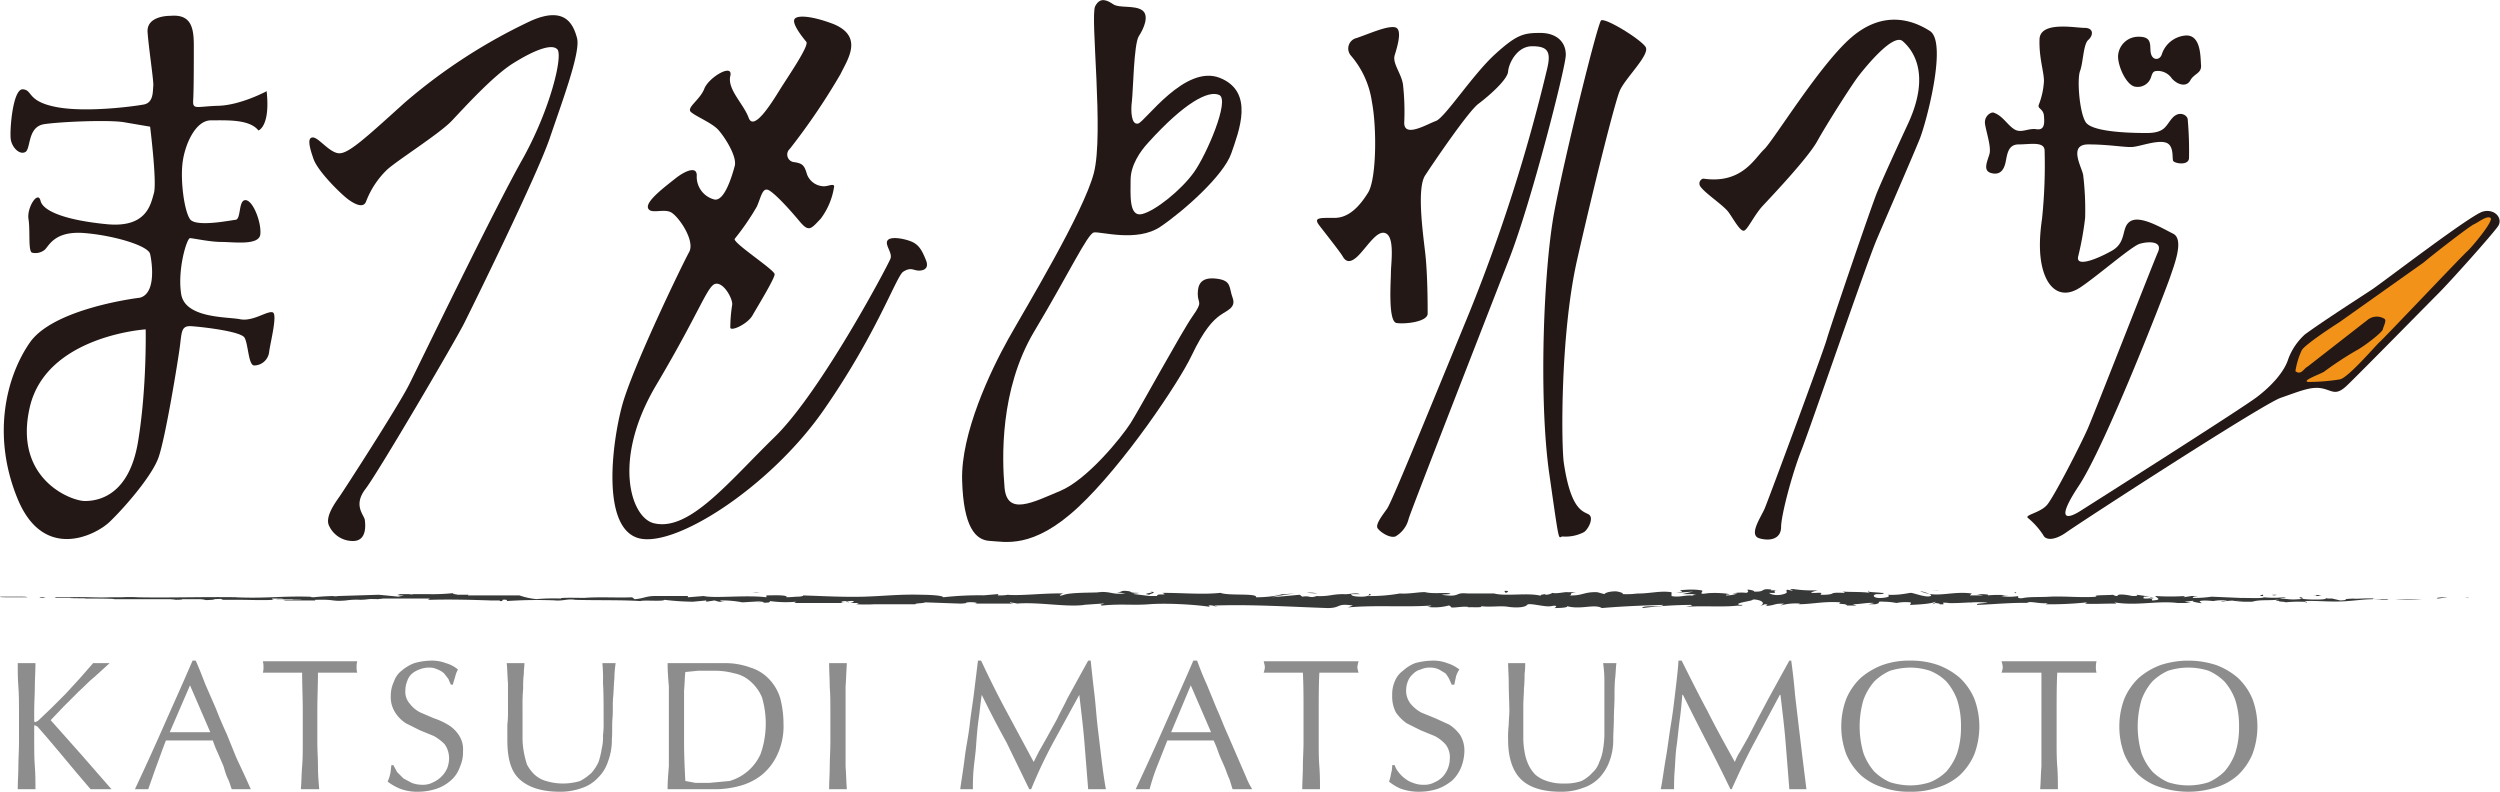 <?xml version="1.0" encoding="UTF-8"?> <svg xmlns="http://www.w3.org/2000/svg" width="394.7" height="125" viewBox="0 0 394.7 125"><defs><style>.cls-1{fill:#373838;}.cls-2{fill:#8e8d8d;}.cls-3{fill:#231815;}.cls-4{fill:#f29219;}</style></defs><title>katsuji_matsumoto_logo-hp</title><g id="Layer_3" data-name="Layer 3"><path class="cls-1" d="M389.7,94.4c.2,0,0-.1-.5,0h.5Z"></path><path class="cls-1" d="M385.9,94.3c-.7,0-1.5.1-1,.2l1.5-.2h-.6C385.6,94.3,385.8,94.3,385.9,94.3Z"></path><path class="cls-1" d="M330.6,93.9h0Z"></path><path class="cls-1" d="M296.4,93.7h.4C296.5,93.6,296.3,93.6,296.4,93.7Z"></path><path class="cls-1" d="M290.5,93.3h0Z"></path><path class="cls-1" d="M330.6,93.9h0Z"></path><path class="cls-1" d="M378.2,94.6h0Z"></path><path class="cls-1" d="M345.7,93.8h0Z"></path><path class="cls-1" d="M357.3,93.9a.6.6,0,0,0-.5.2h.5Z"></path><path class="cls-1" d="M375.6,94.2h0Z"></path><path class="cls-1" d="M337.4,93.7a.1.1,0,0,1-.1-.1C337.3,93.7,337.3,93.7,337.4,93.7Z"></path><path class="cls-1" d="M13.5,94.5Z"></path><path class="cls-1" d="M.1,94.3h0Z"></path><path class="cls-1" d="M279.8,92.9h0Z"></path><path class="cls-1" d="M181.6,93.4c1.1.2-1.8.3-.1.5C181.3,93.8,183,93.5,181.6,93.4Z"></path><path class="cls-1" d="M377.9,94.5h0Z"></path><path class="cls-1" d="M181.5,93.9Z"></path><path class="cls-1" d="M255.2,93.1h.2S255.4,93.1,255.2,93.1Z"></path><path class="cls-1" d="M273.5,93.5h0Z"></path><path class="cls-1" d="M245.7,93.5h0Z"></path><path class="cls-1" d="M235.7,93.5h0Z"></path><path class="cls-1" d="M43.6,94.7h-.4C43.3,94.6,41.9,94.7,43.6,94.7Z"></path><path class="cls-1" d="M378.2,94.5h0Z"></path><path class="cls-1" d="M245.2,95.7h0Z"></path><path class="cls-1" d="M114.8,94.9h0Z"></path><path class="cls-1" d="M239,95.7l-.9-.2h.9Z"></path><path class="cls-1" d="M43.2,94.6Z"></path><path class="cls-1" d="M32.8,94.7c1.5,0,.7-.1,1-.1,1.8-.1.8,0,1.5.1h2.8c1.2,0,3.5.1,4.9,0h.2c-.3-.1-.3-.1-.2-.2h1.5c.7.1-.9,0-.9.1h4c.2.1-2.5,0-1.1.1H44.9c1.3.1-1-.1.2.1h4.5c.5,0-.2-.1.3-.1,3.1-.1,2.4.3,4.7.1a11.7,11.7,0,0,1,2.4-.1h-.6c2.1,0,1.2-.2,3.4-.1H58.5a10.9,10.9,0,0,0,2-.1h7.4c-.2.1-.6.1,0,.2,3.1-.1,6.6,0,9.6.1h1.1c.3,0,.5,0,.2.1,1.2,0,.1-.1.6-.2s.9.1.5.2a70.6,70.6,0,0,1,8-.1h-.4c1.6.1,1.9-.3,3.4-.1h-.3c3.7.1,7.7,0,10.5.2.5-.2,3.6.1,3.8-.2a41.6,41.6,0,0,0,4.5.3l2.1-.2V95l1.3-.2.7.2h1c-.4,0-.8-.1-.8-.2a16.3,16.3,0,0,1,3.5.3l3.4-.2-1.1.2c1.8-.2.3.2,2,0-.2,0,.1-.1.1-.2a17.9,17.9,0,0,0,4.1.1l-.3.2h8.1c-1,0-.8-.3,0-.3l.4.2c.5-.1-.9-.1.2-.2s.7.2.1.3h1.3c.1.1-.2.1-.3.2a28,28,0,0,0,2.9,0h6.4c.1-.2,1-.1,1.6-.3l5.6.2c1.4-.1.4-.1,1.1-.2s2.1.1,1,.2H160c-.4-.1-.7-.1-.5-.2l1.2.2h-.2c3.4-.3,7.9.6,10.7.2H171l2.9-.2c1.3,0-.8.1.1.3,3.1-.3,4.9,0,7.4-.2s6.9,0,9.6.4l-.2-.2c.7-.1.8.1,1.3.2s-.7-.2-.3-.2c5.8-.2,11.9.2,17.8.4,2.2,0,1.3-.8,4-.4l-.8.3c4.4-.4,8.9,0,13.2-.3a1.2,1.2,0,0,1-.7.2,8.3,8.3,0,0,0,3.4-.2c.6.1.1.2.5.3s2.3-.3,2.8,0h-.4c.6-.1,2.7.1,2.2-.2,1.6.2,3-.1,4.3.1s2.7.1,3-.3,2.8.4,3.8.2.9.1.5.3c1.2,0,2.2-.1,2-.3,2.2.6,4.3-.4,5.5.3,3.5-.3,6.6-.4,9.7-.5-.1.4-3.4,0-3.3.5a66.1,66.1,0,0,1,7.6-.5c.7.1-.4.2-.7.3,2.9-.2,5.7.1,8.3-.2h-.6c.5,0,1.2.1,1.2-.1h-.5c-.9-.3,2-.6,2.1-.8s2.6.2,1.2,1l.7-.3c.5,0,.6.1.1.3,1.9-.2,1.2-.4,2.9-.4,0,.1-.4.2-.5.3a8.7,8.7,0,0,1,3.1-.3c-.1,0,0,.1-.4.1,2.4,0,4.1-.5,6.8-.3-.8.4.9.1,1,.5h1.5l-.6-.2c1.2,0,2.3-.3,3.4-.2l-.9.2h1c1.3-.2-.1-.5,1.5-.4a10.1,10.1,0,0,1,1.9.2h0a7.7,7.7,0,0,1,2.2-.1c.3.1-.2.4,0,.4s2.9-.1,3.7-.4-.3.3-.2.3l.5-.2c.6.1.7.1.6.2,1.7.1-.6-.4,1.5-.2h-.4c2,.1,4-.2,5.9-.1s-1.7.1-1,.4c2.7-.1,5.7-.4,8.3-.3H320c.4-.4,2,.2,3.4,0-.4.1-.5.3-.4.2a54.9,54.9,0,0,0,6.5-.3l-.3.2c1,.1,2.8,0,4,0s1,0,.6-.2c3.5.6,6.8-.3,10,.1h2.1l-1-.2,1.8-.2c-1.2.1,0,.3.6.4s.1-.1,0-.2.2-.3,2.2-.1h-.1a7.4,7.4,0,0,1,2.1-.1c.4.1-.7,0-.8.2a17.7,17.7,0,0,1,3.2-.2h-1.6a16.8,16.8,0,0,0,2,.2h1.3c1.3-.4,2.8-.1,4.6-.4-1.8.3-.3.2-.4.3s1.2.1,1,.2a19.3,19.3,0,0,1,2.6-.1c.1,0,1,0,.8.1s-.3-.1-.2-.2c1.8-.1,4.1.2,6.6,0s2.6-.3,4.6-.3-.6.1-.6.1h7.8a30.3,30.3,0,0,0-4.3,0h-.9c-.3,0-.5-.1.2-.1h-2.8c.2-.1-.1-.1.5-.1-1.8-.1-3,.1-3.6,0h.1c-2.5.1-.2.2-2.1.3l-1.3-.3H368c-.3,0-.8,0-.7-.1s.1.1-.4.2-3.5.1-3.8-.2,1.2.1-.1.2-1.6,0-2.7-.1,1.4-.1.3-.2a17,17,0,0,1-3.2,0c-.1.2-2.1.1-3.7.1l-4.6-.2h.1a19,19,0,0,1-3,.2c0-.2.2-.2.8-.3h-1l-1.3.2.3-.2a36.8,36.8,0,0,1-4.7,0c-.1.2,1.4.6-.5.7-.1-.1-.1-.3.4-.3h-1l.8-.2c-.8,0-.4.2-1.1.2s-.5-.1-.4-.3h.9l-2-.3c.1.1,0,.2-.5.2s-.5-.1-1.4-.2-1.2,0-1.2.2a1.2,1.2,0,0,1-.7-.2c-.7.1-3.4,0-2.6.3h.1c-2.4.2-5-.1-7.4,0h0c-1.4.1-3.2,0-4.2.2s-1-.2-.8-.3a8.6,8.6,0,0,1-2.8,0c1.1-.1-.3-.1,1.2-.1a18.2,18.2,0,0,0-3.3,0c.5-.2-1.1-.2-1.7-.2l1,.2H311l.3-.3c-2.9-.4-5.2.6-7.4-.1s1.6.2.9.5-2.7-.5-3.1-.5-1.7.4-3.7.3c.3.1.5.4-.9.5s-1.6-.5-.8-.6h.5c.4,0,.9-.1.4-.2H297c-.6-.1-2.4-.1-2-.3s-.4.2.3.3c-1.7-.2-2.7-.1-4.4-.2.3.1.5.2.2.2-2.6-.1-1.1.2-2.9.3s.4-.4-1.4-.3-.2-.3.2-.4a21.2,21.2,0,0,1-3.9-.2h-.5l.5.3-.9-.2c-.5.2.4.4-.6.7s-2,.1-2.3-.2c2.1.1-.2-.4,1.6-.4h-1.3c-.1-.1.1-.1.2-.1-2-.3-.9.4-2.9.3.2-.1-.5-.3-.9-.3s.4.3-.3.5a6.9,6.9,0,0,0-2.2.1h.8a4.8,4.8,0,0,1-1.8.3c-.1-.2.8-.1.5-.2s-2.3-.3-3.7-.1-.1-.4-.7-.5-1.7-.2-3.4,0c.5.2.6.2-.6.4l2.7-.2-1.7.4h2.2c-.8.2-.7.1-.3.3-1.2-.3-2.3.3-3.6,0v-.6c-2-.3-3.5.3-6.1.2h.9a17,17,0,0,1-2.5.1c.1-.2-.4-.3-.8-.4s-1.8,0-2.1.4l-1.1-.3c-2.1-.1-2.4.6-4.4.5.6-.2-.3-.3,1-.5h-1.3c-.3-.1-1.8.3-2.4.1a2.1,2.1,0,0,1-1.1.3c-.1,0,0-.1,0-.1s-1.2.1-.6.3c-2-.6-5.7.1-7.5-.4h-4.5c.1,0,0-.1.2,0-1.8-.2-1.1.5-3.2.3s1.1-.1.5-.3-2.5.1-3.9-.2h.3c-1.1-.1-2.6.3-4.3.2h0a26.8,26.8,0,0,1-5.2.4c.6-.2.8-.1.5-.3s.2.4-1.3.4-1.6-.2-1.7-.4h1.4c-.7-.3-1.8.1-2.6,0h.1c-2.1,0-2.2.4-4.5.3h.2c-1.2.4-1-.1-2.3.1l-.4-.3-4.4.4a31.8,31.8,0,0,1,3.7-.6l-3.3.2a4.1,4.1,0,0,1,1.1,0,20.6,20.6,0,0,1-4,.4c.3-.7-4.4-.2-5.6-.7-2.9.3-5.8,0-9.2,0,1.2.5-1,0-.8.5h-1.2l-2.4-.3c-.6-.1.7-.1.7-.2-1.8,0-.8-.2-1.9-.3s-.6.2-1.6.2l1.4.2c-2.5.2-2.1-.4-4.6-.2h.8c-1.3.1-4.7,0-5.9.4s-.5-.2,0-.2c-3-.1-6.7.4-9,.2h.2a9.1,9.1,0,0,1-1.7.1c.1-.1.2-.2,0-.2l-2.3.2h.7a50.9,50.9,0,0,0-7,.3c0-.3-2.3-.4-3.5-.4h.1c-3.5-.1-5.8.2-9,.3s-6.7-.1-9.9-.2c.5,0,0,.2-.6.2s-2.1.2-1.9,0h.2c-.5-.3-2.1-.2-3.3-.2v.3c-3.2-.4-8.2.2-9.9-.2l-2.5.2v-.2h-5.2c-1.4,0-1.8.4-3.2.5l-.4-.3c-2.5.1-5.1-.1-7.6.1h.6c-1.2,0-4.7-.1-4.2.1a30,30,0,0,0-4,.1h.2A11.4,11.4,0,0,1,82,94H73.9c-.1-.1.2-.1.3-.1h-2c0-.1-1.4-.1-.3-.3a30.3,30.3,0,0,1-4.4.2H63.1c.1.1-.8.1,0,.2h.7l-.9.2-3.1-.3-6.4.2a2.4,2.4,0,0,1-.9,0h.9a33.8,33.8,0,0,0-3.9.2c-1.5-.1.9-.1-1.2-.1h.3c-4.2-.1-6.8.3-11.4.1h.6c-5.3-.1-10.9.1-16,0a21.9,21.9,0,0,0-2.6,0H17.4c-2.2.1-3.8-.1-6.5,0H5.1c-1.9,0,.3-.1-2.5-.1H.2c-.1,0-.8.1,1.4.1H6.4c.2,0-.7.1.4.1s-.7-.1.5-.1H8.7c.2.1,0,.1-.4.1h2.6c.8.1,2.7,0,2.6.1h2.1c-1.3,0,2.8,0,2.4.1h9.3c1.2,0-.7.1-.3.1s2.1,0,1.7-.1h2.9c1.3.1.3.2,1.8.1S32.8,94.7,32.8,94.7Zm35.1-.1Zm2.9,0h0Zm-6.2-.7a1.4,1.4,0,0,1,.7,0h-.7Z"></path><path class="cls-1" d="M63.7,94h0Z"></path><path class="cls-1" d="M331,94Z"></path><polygon class="cls-1" points="111.5 95 111.5 95 111.3 95 111.5 95"></polygon><path class="cls-1" d="M347.3,94.7h0Z"></path><path class="cls-1" d="M354.3,94.7h0Z"></path><path class="cls-1" d="M359.7,94.7a.1.1,0,0,0,.1-.1h-.1Z"></path><path class="cls-1" d="M273.9,95.4h0Z"></path><path class="cls-1" d="M299.4,94.7h-.8C299.1,94.9,299.4,94.9,299.4,94.7Z"></path><path class="cls-1" d="M245.4,95.7Z"></path><path class="cls-1" d="M297.4,94.8a2.4,2.4,0,0,0,1.2,0Z"></path><path class="cls-1" d="M383,94.5h0Z"></path><path class="cls-1" d="M383.3,94.5h0Z"></path><path class="cls-1" d="M384.2,94.5h0Z"></path><path class="cls-1" d="M375.9,94.5h0Z"></path><path class="cls-1" d="M373.7,94.6h0Z"></path><path class="cls-1" d="M364.7,94.1h1.8c-.3,0-.7-.1.1-.1C364.3,93.8,367.1,94.1,364.7,94.1Z"></path><path class="cls-1" d="M359,94c1-.1,0-.1.1-.1S358.3,93.9,359,94Z"></path><path class="cls-1" d="M318.3,93.7v-.2C317.6,93.6,318.4,93.6,318.3,93.7Z"></path><polygon class="cls-1" points="310.5 94.9 311.2 95.1 311.6 94.9 310.5 94.9"></polygon><polygon class="cls-1" points="305.9 93.2 306.2 93.2 305 93.3 305.9 93.2"></polygon><path class="cls-1" d="M237.5,93.3l.2.3C238.2,93.5,238.3,93.2,237.5,93.3Z"></path><path class="cls-1" d="M208,93.7a4.7,4.7,0,0,0-1.7-.1Z"></path><polygon class="cls-1" points="119.4 93.6 120 93.5 118.8 93.6 119.4 93.6"></polygon><path class="cls-2" d="M2.8,124.6c0-1.2.1-2.4.1-3.6s.1-2.5.1-3.8v-5c0-1.3,0-2.5-.1-3.8s-.1-2.4-.1-3.7H5.6c0,1.3-.1,2.5-.1,3.7s-.1,2.5-.1,3.8v1.6c0,.2.1.2.2.2l.4-.2,2.1-2,2.3-2.3,2.2-2.4,2.1-2.4h2.6L15,106.8c-.9.7-1.7,1.6-2.6,2.4L10,111.6l-2,2.1,4.8,5.4,4.8,5.5H14.3L12,121.9l-2.5-3-2.2-2.6-1.4-1.6-.4-.2c-.1,0-.1.1-.1.2v2.5c0,1.3,0,2.5.1,3.8s.1,2.4.1,3.6H2.8Z"></path><path class="cls-2" d="M39.6,124.6h-3c-.2-.4-.3-1-.6-1.6s-.5-1.3-.7-2l-.9-2.1a16.7,16.7,0,0,1-.8-2H26.2c-.6,1.5-1.1,3-1.6,4.3l-1.2,3.4H21.3c1.6-3.4,3.1-6.7,4.6-10.1s3-6.7,4.5-10.2h.5c.5,1.1,1,2.4,1.5,3.7l1.7,3.9c.5,1.3,1.1,2.7,1.7,4l1.5,3.7,1.4,3Zm-12.8-9h6.4L30,108.2Z"></path><path class="cls-2" d="M47.7,106.2H41.5a2.8,2.8,0,0,0,.1-.9,3.4,3.4,0,0,0-.1-.9H56.4a3.4,3.4,0,0,0-.1.9,2.8,2.8,0,0,0,.1.9H50.2c0,2-.1,4-.1,6v5c0,1.3.1,2.5.1,3.8s.1,2.4.2,3.6H47.5c.1-1.2.1-2.4.2-3.6s.1-2.5.1-3.8v-5C47.8,110.2,47.7,108.2,47.7,106.2Z"></path><path class="cls-2" d="M62.7,121.9l1,1,1.3.7a4.7,4.7,0,0,0,1.7.3,3.3,3.3,0,0,0,1.7-.4,4.4,4.4,0,0,0,2.2-2.2,4.5,4.5,0,0,0,.3-1.6,3.8,3.8,0,0,0-.7-2.2,7.6,7.6,0,0,0-1.7-1.3l-2.2-.9-2.2-1.1a5.5,5.5,0,0,1-1.7-1.7,4.5,4.5,0,0,1-.7-2.7,5.1,5.1,0,0,1,.5-2.2,3.5,3.5,0,0,1,1.2-1.7,6.7,6.7,0,0,1,2-1.2,10.1,10.1,0,0,1,2.6-.4,6.1,6.1,0,0,1,2.4.4,5,5,0,0,1,1.9,1,4.2,4.2,0,0,0-.4,1c-.1.4-.3.9-.4,1.4h-.3a7.9,7.9,0,0,1-.4-.9l-.7-.9a3.3,3.3,0,0,0-1-.6,2.9,2.9,0,0,0-1.4-.3,4,4,0,0,0-1.5.3,3.7,3.7,0,0,0-1.2.7,2.6,2.6,0,0,0-.7,1.1A4,4,0,0,0,64,109a2.8,2.8,0,0,0,.7,2.1,4.7,4.7,0,0,0,1.7,1.4l2.1.9a11.2,11.2,0,0,1,2.2,1,5.2,5.2,0,0,1,1.7,1.6,4,4,0,0,1,.7,2.6,5.6,5.6,0,0,1-.5,2.5,4.9,4.9,0,0,1-1.4,2.1,6.7,6.7,0,0,1-2.2,1.3,9.4,9.4,0,0,1-3,.5,7.6,7.6,0,0,1-2.9-.5,8.6,8.6,0,0,1-1.9-1.1,5.6,5.6,0,0,0,.4-1.2c.1-.3.1-.8.2-1.4h.3Z"></path><path class="cls-2" d="M95.3,114.1c0-2.7,0-4.8-.1-6.3a23.7,23.7,0,0,0-.1-3.1h2.1a16.6,16.6,0,0,0-.2,2.4c-.1,1-.1,2-.2,3s0,2.2-.1,3.3,0,2.3-.1,3.3a9.5,9.5,0,0,1-.6,3.5,6.3,6.3,0,0,1-1.6,2.6,6,6,0,0,1-2.5,1.6,9.9,9.9,0,0,1-3.5.6c-2.9,0-5-.7-6.4-2s-1.9-3.4-1.9-6.2v-2.4a16.2,16.2,0,0,0,.1-2.2v-4.3c-.1-1.3-.1-2.3-.2-3.2h2.8c0,.4-.1,1-.1,1.7a15.5,15.5,0,0,0-.1,2.3,25.3,25.3,0,0,0-.1,2.8v5.2a12.3,12.3,0,0,0,.2,2,14.6,14.6,0,0,0,.5,2,6.1,6.1,0,0,0,1.2,1.6,4.5,4.5,0,0,0,1.8,1,9.3,9.3,0,0,0,5.4,0,8.3,8.3,0,0,0,1.8-1.3,7.1,7.1,0,0,0,1.1-1.7,12.9,12.9,0,0,0,.5-2.1,7.5,7.5,0,0,0,.2-2.1A14.1,14.1,0,0,0,95.3,114.1Z"></path><path class="cls-2" d="M105.6,112.2v-3.8c-.1-1.2-.2-2.4-.2-3.7h8.7a11.6,11.6,0,0,1,4.4.7,6.7,6.7,0,0,1,3,1.9,7.4,7.4,0,0,1,1.7,3,16.2,16.2,0,0,1,.5,4,10.5,10.5,0,0,1-1,4.9,8.9,8.9,0,0,1-2.5,3.2,9.5,9.5,0,0,1-3.5,1.7,14.8,14.8,0,0,1-3.5.5h-7.8c0-1.2.1-2.4.2-3.6v-8.8Zm2.4,5c0,2.1.1,4.1.2,6.1l1.6.3H112l3.2-.3a7.7,7.7,0,0,0,4.9-4.3,14.6,14.6,0,0,0,.2-8.9,6.7,6.7,0,0,0-1.8-2.5,5.3,5.3,0,0,0-2.6-1.3,11.5,11.5,0,0,0-3.3-.4h-2.4l-2,.2c-.1.9-.1,1.9-.2,2.9v8.1Z"></path><path class="cls-2" d="M131,108.4c0-1.2-.1-2.4-.1-3.7h2.8c-.1,1.3-.1,2.5-.2,3.7V121c.1,1.2.1,2.4.2,3.6h-2.8c0-1.2.1-2.4.1-3.6s.1-2.5.1-3.8v-5C131.1,110.9,131.1,109.7,131,108.4Z"></path><path class="cls-2" d="M158.9,112.3l4.3,8,.8-1.6,1.3-2.3,1.6-2.9c.5-1.1,1.1-2.1,1.6-3.2l1.7-3.1,1.6-2.9h.4q.3,2.9.6,5.4c.2,1.7.3,3.4.5,5.1l.6,5c.2,1.6.4,3.2.7,4.8h-2.8l-.6-7.5c-.2-2.4-.5-4.8-.8-7.4h0l-4,7.3a76.3,76.3,0,0,0-3.6,7.6h-.3l-3.6-7.4q-2-3.6-3.9-7.5h0c-.2,1.2-.3,2.5-.5,3.9s-.3,2.8-.4,4.2-.3,2.6-.4,3.8-.1,2.2-.1,3h-2c.2-1.5.5-3.2.7-4.9s.6-3.5.8-5.3.5-3.5.7-5.2l.6-4.9h.5C156.2,107.1,157.5,109.7,158.9,112.3Z"></path><path class="cls-2" d="M197.7,124.6h-3.1l-.5-1.6c-.3-.6-.5-1.3-.8-2s-.6-1.3-.9-2.1a16.7,16.7,0,0,0-.8-2h-7.3l-1.7,4.3a31.9,31.9,0,0,0-1.1,3.4h-2.2c1.6-3.4,3.1-6.7,4.6-10.1s3-6.7,4.5-10.2h.6c.4,1.1.9,2.4,1.5,3.7l1.6,3.9c.6,1.3,1.1,2.7,1.7,4l1.6,3.7,1.3,3A12.1,12.1,0,0,0,197.7,124.6Zm-12.8-9h6.3l-3.2-7.4Z"></path><path class="cls-2" d="M205.7,106.2h-6.2a2.9,2.9,0,0,0,.2-.9,5.1,5.1,0,0,0-.2-.9h15a5.1,5.1,0,0,0-.2.9,2.9,2.9,0,0,0,.2.9h-6.2c-.1,2-.1,4-.1,6v5c0,1.3,0,2.5.1,3.8s.1,2.4.1,3.6h-2.8c0-1.2.1-2.4.1-3.6s.1-2.5.1-3.8v-5C205.8,110.2,205.8,108.2,205.7,106.2Z"></path><path class="cls-2" d="M220.8,121.9a4.7,4.7,0,0,0,1,1,4,4,0,0,0,1.3.7,4.3,4.3,0,0,0,1.7.3,3.3,3.3,0,0,0,1.7-.4,3.8,3.8,0,0,0,1.3-.9,4.1,4.1,0,0,0,.8-1.3,4.5,4.5,0,0,0,.3-1.6,3.2,3.2,0,0,0-.7-2.2,5.9,5.9,0,0,0-1.7-1.3l-2.2-.9-2.2-1.1a6.9,6.9,0,0,1-1.7-1.7,5.4,5.4,0,0,1-.6-2.7,5.1,5.1,0,0,1,.4-2.2,3.7,3.7,0,0,1,1.3-1.7,6.2,6.2,0,0,1,1.9-1.2,11,11,0,0,1,2.7-.4,6.1,6.1,0,0,1,2.4.4,5.8,5.8,0,0,1,1.9,1,4.7,4.7,0,0,0-.5,1l-.3,1.4h-.4l-.4-.9a4.7,4.7,0,0,0-.6-.9l-1-.6a3.2,3.2,0,0,0-1.4-.3,3.3,3.3,0,0,0-1.5.3,2.4,2.4,0,0,0-1.2.7,2.8,2.8,0,0,0-.8,1.1,4,4,0,0,0-.3,1.5,3.3,3.3,0,0,0,.7,2.1,5.8,5.8,0,0,0,1.7,1.4l2.2.9,2.2,1a6.5,6.5,0,0,1,1.7,1.6,4.7,4.7,0,0,1,.7,2.6,7.4,7.4,0,0,1-.5,2.5,6,6,0,0,1-1.4,2.1,8,8,0,0,1-2.2,1.3,9.4,9.4,0,0,1-3,.5,8.5,8.5,0,0,1-3-.5,7.8,7.8,0,0,1-1.8-1.1,5.3,5.3,0,0,0,.3-1.2,4.6,4.6,0,0,0,.2-1.4h.4A3,3,0,0,0,220.8,121.9Z"></path><path class="cls-2" d="M253.3,114.1v-6.3a19.5,19.5,0,0,0-.2-3.1h2.1c-.1.7-.1,1.5-.2,2.4s-.1,2-.1,3-.1,2.2-.1,3.3-.1,2.3-.1,3.3a9.5,9.5,0,0,1-.6,3.5,7.6,7.6,0,0,1-1.6,2.6,6.3,6.3,0,0,1-2.6,1.6,9.5,9.5,0,0,1-3.5.6c-2.9,0-5-.7-6.3-2s-2-3.4-2-6.2a17.7,17.7,0,0,1,.1-2.4c0-.7.1-1.5.1-2.2s-.1-3.1-.1-4.3-.1-2.3-.1-3.2h2.7a11.6,11.6,0,0,1-.1,1.7,20.2,20.2,0,0,1-.1,2.3c0,.9-.1,1.8-.1,2.8v5.2a12.3,12.3,0,0,0,.2,2,7.6,7.6,0,0,0,.6,2,5.7,5.7,0,0,0,1.1,1.6,5.2,5.2,0,0,0,1.8,1,7.9,7.9,0,0,0,2.8.4,7.7,7.7,0,0,0,2.7-.4,5.9,5.9,0,0,0,1.7-1.3,3.9,3.9,0,0,0,1.1-1.7,7.3,7.3,0,0,0,.6-2.1,14.9,14.9,0,0,0,.2-2.1Z"></path><path class="cls-2" d="M269.6,112.3c1.3,2.6,2.8,5.3,4.3,8a7.8,7.8,0,0,1,.8-1.6l1.3-2.3,1.5-2.9,1.7-3.2,1.7-3.1,1.6-2.9h.3q.4,2.9.6,5.4l.6,5.1.6,5,.6,4.8h-2.7c-.2-2.6-.4-5-.6-7.5s-.5-4.8-.8-7.4H281l-3.9,7.3c-1.3,2.4-2.5,4.9-3.7,7.6h-.2c-1.2-2.5-2.4-4.9-3.7-7.4s-2.5-4.9-3.8-7.5h-.1c-.1,1.2-.2,2.5-.4,3.9s-.3,2.8-.5,4.2-.2,2.6-.3,3.8-.1,2.2-.1,3h-2.1c.3-1.5.5-3.2.8-4.9s.5-3.5.8-5.3.5-3.5.7-5.2.4-3.3.5-4.9h.5C266.9,107.1,268.2,109.7,269.6,112.3Z"></path><path class="cls-2" d="M290.7,114.7a12.3,12.3,0,0,1,.8-4.4,9.8,9.8,0,0,1,2.3-3.3,11.3,11.3,0,0,1,3.4-2,12.3,12.3,0,0,1,4.4-.7,12.7,12.7,0,0,1,4.4.7,11.3,11.3,0,0,1,3.4,2,9.8,9.8,0,0,1,2.3,3.3,12.5,12.5,0,0,1,0,8.8,9.8,9.8,0,0,1-2.3,3.3,9.4,9.4,0,0,1-3.4,1.9,12.7,12.7,0,0,1-4.4.7,12.3,12.3,0,0,1-4.4-.7,9.4,9.4,0,0,1-3.4-1.9,9.8,9.8,0,0,1-2.3-3.3A12.3,12.3,0,0,1,290.7,114.7Zm18.9,0a13.3,13.3,0,0,0-.6-4.2,9.2,9.2,0,0,0-1.7-2.9,7.8,7.8,0,0,0-2.6-1.7,10.1,10.1,0,0,0-3.1-.5,11.3,11.3,0,0,0-3.2.5,8.5,8.5,0,0,0-2.5,1.7,9.2,9.2,0,0,0-1.7,2.9,15,15,0,0,0,0,8.4,9.2,9.2,0,0,0,1.7,2.9,8.5,8.5,0,0,0,2.5,1.7,11.3,11.3,0,0,0,3.2.5,10.1,10.1,0,0,0,3.1-.5,7.8,7.8,0,0,0,2.6-1.7,9.2,9.2,0,0,0,1.7-2.9A13.3,13.3,0,0,0,309.6,114.7Z"></path><path class="cls-2" d="M322.3,106.2H316a2.9,2.9,0,0,0,.2-.9,5.1,5.1,0,0,0-.2-.9h15a3.4,3.4,0,0,0-.1.9,2.8,2.8,0,0,0,.1.9h-6.2c-.1,2-.1,4-.1,6v5c0,1.3,0,2.5.1,3.8s.1,2.4.1,3.6h-2.8c.1-1.2.1-2.4.2-3.6V106.2Z"></path><path class="cls-2" d="M334.6,114.7a12.3,12.3,0,0,1,.8-4.4,9.8,9.8,0,0,1,2.3-3.3,11.3,11.3,0,0,1,3.4-2,14.2,14.2,0,0,1,8.8,0,11.3,11.3,0,0,1,3.4,2,9.8,9.8,0,0,1,2.3,3.3,12.5,12.5,0,0,1,0,8.8,9.8,9.8,0,0,1-2.3,3.3,9.4,9.4,0,0,1-3.4,1.9,14.2,14.2,0,0,1-8.8,0,9.4,9.4,0,0,1-3.4-1.9,9.8,9.8,0,0,1-2.3-3.3A12.3,12.3,0,0,1,334.6,114.7Zm18.9,0a13.3,13.3,0,0,0-.6-4.2,9.2,9.2,0,0,0-1.7-2.9,8.5,8.5,0,0,0-2.5-1.7,10.5,10.5,0,0,0-6.4,0,8.5,8.5,0,0,0-2.5,1.7,9.2,9.2,0,0,0-1.7,2.9,15,15,0,0,0,0,8.4,9.2,9.2,0,0,0,1.7,2.9,8.5,8.5,0,0,0,2.5,1.7,10.5,10.5,0,0,0,6.4,0,8.5,8.5,0,0,0,2.5-1.7,9.2,9.2,0,0,0,1.7-2.9A13.3,13.3,0,0,0,353.5,114.7Z"></path></g><g id="Layer_1" data-name="Layer 1"><path class="cls-3" d="M43,49.3c-.9-.2-3.1,1.5-5.1,1.1s-8.7-.1-9.3-4,.9-8.8,1.4-8.8,3.1.6,5,.6,5.9.6,6.1-1.2-1.1-5.3-2.3-5.4-.7,3-1.6,3.1-6.3,1.2-7.2-.1-1.5-5.8-1.2-8.7,2-6.9,4.5-6.9,6.1-.2,7.5,1.6c0,0,1.9-.6,1.3-6.2,0,0-4.1,2.2-7.6,2.3s-4.1.7-4-.9.1-5.8.1-8.6-.4-5-3.7-4.7c0,0-3.8-.1-3.6,2.6s1,7.8.9,8.5.1,2.6-1.5,2.9-9.1,1.3-13.8.4-3.7-2.7-5.3-2.8S1.5,20.7,1.7,22,3.1,24.5,4,24s.3-4,3-4.4,10.3-.7,12.6-.3l4.1.7s1.1,8.8.6,10.5-1.1,5.5-7.4,4.9-10.1-2-10.5-3.7-2.2,1.1-1.9,2.9-.1,5.2.6,5.3a2.3,2.3,0,0,0,2-.5c.7-.7,1.6-3,6.3-2.6s10,2,10.3,3.3,1,6.2-1.6,6.9c0,0-13.6,1.6-17.4,7.1s-6,14.8-1.9,24.7,12.3,5.7,14.5,3.6,6.6-7.1,7.7-10.1S28.1,57,28.4,54.7s.2-3.3,1.8-3.2,7.8.8,8.4,1.8.6,4.3,1.5,4.4a2.4,2.4,0,0,0,2.4-2.2c.2-1.5,1.4-6.1.5-6.2M21.8,69.7c-1.4,8.5-6.2,9.4-8.4,9.4S2.1,75.6,4.7,64.3,23,52,23,52s.2,9.2-1.2,17.7"></path><path class="cls-3" d="M49.4,21.7c-.9,0-.6,1.4.1,3.4s4.4,5.6,5.5,6.4,2.4,1.4,2.8.3a13.8,13.8,0,0,1,3.3-5c1.5-1.4,8.3-5.7,10.2-7.7S77.8,12,81,10s6.1-3.2,7-2.2-1.1,9.5-5.6,17.5-16.1,32-17.8,35.4-10.3,16.7-11,17.7-2.4,3.3-1.6,4.7a4.1,4.1,0,0,0,4,2.3c1.9-.2,1.7-2.5,1.6-3.3s-1.9-2.3.1-4.9S71.9,53.8,73.3,51,84.8,27.7,86.8,21.8,91.7,8.2,91.1,6,89.2.9,83.8,3.3A87.4,87.4,0,0,0,63.9,16.2c-6.2,5.6-8.9,8.1-10.4,8s-3.2-2.5-4.1-2.5"></path><path class="cls-3" d="M131.6,3.8c-3.4-1.3-5.9-1.5-6.2-.7s1.4,2.9,1.9,3.5-2.9,5.5-4.2,7.6-4.1,6.6-4.9,4.4-3.4-4.5-2.9-6.6-3.4.2-4.1,2-2.9,3-2.1,3.7,3.3,1.7,4.3,2.8,3,4.2,2.6,5.7-1.6,5.6-3.2,5.3a3.7,3.7,0,0,1-2.8-3.7c.1-1.7-1.9-.8-3.4.4s-4.6,3.5-4.3,4.6,2.4.1,3.6.7,3.9,4.5,2.9,6.3-9,18.3-10.6,24.3S95,83,100.6,84.9,121.5,77,130,64.8s11.5-21.2,12.6-21.9,1.5-.3,2.2-.2,2-.1,1.4-1.6-1.1-2.5-2.4-3-3.3-.8-3.7-.1.8,1.9.5,2.8-11,21.1-18.3,28.2-13.5,15-19.1,13.6c-3.6-.9-6.6-10,.4-21.8s8.1-15.8,9.4-16,2.7,2.4,2.6,3.3a23.8,23.8,0,0,0-.3,3.6c0,.7,2.7-.5,3.5-1.9s3.5-5.8,3.5-6.5-6.7-5-6.3-5.6a39.5,39.5,0,0,0,3.5-5.1c.7-1.6.9-3.2,2-2.5s3.2,3,4.7,4.8,1.8,1.3,3.4-.4a11.2,11.2,0,0,0,2.1-5.1c-.1-.5-1.1.1-1.8,0a2.9,2.9,0,0,1-2.5-1.9c-.4-1.4-.7-1.7-2-1.9a1.2,1.2,0,0,1-.7-2.1,103.8,103.8,0,0,0,8-11.8c1.1-2.3,3.7-5.9-1.1-7.9"></path><path class="cls-3" d="M192.1,44c-2.4-.3-3,.8-3,2.4s.9,1.1-.8,3.5-8.4,14.7-9.8,16.9-6.8,8.9-11.1,10.7-8.4,4-8.8-.5-.8-15.5,4.7-24.7,8.4-15.4,9.4-15.6,6.8,1.6,10.5-.9,10-8.1,11.2-11.6,3.7-9.7-1.8-11.9-11.8,6.9-12.9,7.2-1.2-2-1-3.5.3-9.1,1.1-10.3,1.7-3.3.5-4.1-3.6-.3-4.5-.9-2.1-1.3-2.9.3,1.4,20.1-.2,26.3S162,48.5,159.2,53.5s-7.5,14.9-7.3,22.3,2.1,9.5,4.4,9.6,6.7,1.4,13.9-5.3,15.9-19.7,17.9-23.9,3.4-5.6,4.5-6.4,2.6-1.2,2-2.8-.1-2.7-2.5-3M178.5,28.4c0-2.3,1.5-4.5,2.8-5.9,5.7-6.3,9.5-8.3,11.2-7.5s-2,9.4-4,12.2-6.1,6.1-8.2,6.6-1.8-3.1-1.8-5.4"></path><path class="cls-3" d="M214.2,6a1.7,1.7,0,0,0-.9,2.8,14.3,14.3,0,0,1,3.3,7.3c.8,4.2.7,12.2-.6,14.3s-3,4-5.3,4-3.4-.1-2.4,1.2,3.3,4.2,3.7,4.9,1.1,1.3,2.6-.3,3-4.1,4.3-3.3.7,4.8.7,6.1-.5,7.8.9,8,4.9-.2,4.9-1.5,0-6.3-.4-9.7-1.3-10.1,0-12.1,6.8-10.1,8.4-11.3,4.6-3.8,4.7-5.1,1.4-4,3.8-4,3,.8,2.4,3.4A267,267,0,0,1,232,49.3c-7.6,18.5-12.3,30-13,31s-1.9,2.5-1.5,3.1,1.9,1.6,2.8,1.3a4.4,4.4,0,0,0,2.1-2.8c.3-1.1,12.4-32.1,15.9-41.1s8.8-29.9,8.9-32-1.4-3.6-4-3.6-3.7.2-7.2,3.4-7.9,10-9.3,10.5-5,2.7-5,.3a39.2,39.2,0,0,0-.2-6.1c-.3-1.8-1.7-3.3-1.3-4.6s1.3-4.2,0-4.4-3.7.9-6,1.7"></path><path class="cls-3" d="M252.8,3.2c-.5.2-5.7,21.2-7.4,30.2s-2.5,29.5-.8,41.4,1.4,9.9,2.1,9.9a6.3,6.3,0,0,0,3.4-.7c.7-.5,1.6-2.3.7-2.8s-2.8-.7-3.9-8.1c-.4-2.6-.6-20.2,2.1-32.1s5.9-24.6,6.7-26.6,4.9-5.8,4.1-7-6.1-4.5-7-4.2"></path><path class="cls-3" d="M268.9,28.2a.8.8,0,0,0-.4,1.3c.8,1.1,3.6,2.9,4.4,4s1.9,3.2,2.5,2.9,1.6-2.5,2.9-3.9,7.1-7.5,8.6-10.2,5.5-9,6.6-10.4,5.4-6.7,6.9-5.4,4.5,5,.9,12.9c0,0-4,8.6-5,11.1s-7.3,21-7.9,23.1-9.2,25.3-9.8,26.7-2.6,4.2-.8,4.7,3.4,0,3.4-1.8,1.7-8.3,3.2-12.1,10.2-29.3,11.9-33.3,5.8-13.4,6.8-15.9,4.4-15.2,1.6-17-7.4-3.3-12.4,1S280,22.2,278.5,23.6s-3.5,5.5-9.6,4.6"></path><path class="cls-3" d="M314.8,17.8c-.4-.2-1.6.5-1.4,1.8s1,3.6.7,4.7-1.1,2.6.2,3,2-.3,2.3-1.5.3-3,2.1-3,4-.5,4.1.9a82.1,82.1,0,0,1-.4,10.8c-.3,2.1-.7,5.7.3,8.6s3.1,4,5.7,2.3,8.1-6.5,9.4-6.9,3.7-.5,2.9,1.3-10,25.4-11.1,27.9-5.3,10.7-6.4,12-3.7,1.6-3,2.1a12,12,0,0,1,2.4,2.7c.3.7,1.6,1,3.7-.5s30.9-20.2,33.8-21.2,4.7-1.8,6.4-1.5,2.2,1.3,4-.4S383.1,48.2,385,46.3s8.6-9.4,9.4-10.6-.5-2.8-2.4-2.3-15.7,11.1-17.5,12.3-7.6,4.9-10.6,7.1a9.9,9.9,0,0,0-2.6,3.8c-.6,2-2.5,4.2-5,6.1s-26.8,17.3-27.9,18-4.5,2.5-.2-4S342,45.6,342.6,43.8s2.3-6,.5-6.9-5.1-2.9-6.7-2-.5,3.3-3,4.7-5.7,2.6-5.3.9a49.3,49.3,0,0,0,1.1-6.1,45.8,45.8,0,0,0-.3-6.7c-.1-1.1-2.5-4.9.8-4.9s5.8.5,7,.4,3.8-1.1,5.2-.7,1,2.5,1.2,2.9,2.4.8,2.5-.4a56.3,56.3,0,0,0-.2-6.1c0-.7-1.3-1.5-2.4-.3s-1.1,2.4-4.1,2.4-8.6-.2-9.6-1.7-1.4-6.8-.9-8.1.5-4.2,1.3-4.9.9-1.9-.6-1.9-7-1.1-7.1,1.8.7,5.1.7,6.6a12.1,12.1,0,0,1-.8,3.7c-.3.7.7.6.8,1.8s.1,2.3-1.2,2.1-2.4.7-3.5,0-1.8-2.1-3.2-2.6"></path><path class="cls-3" d="M337.7,5.8a3.2,3.2,0,0,0-3.3,3.1c0,1.7,1.4,4.7,2.8,4.8a2.2,2.2,0,0,0,2.4-1.5c.3-.9.4-1,1.2-1a2.7,2.7,0,0,1,2.1,1.2c.9,1,2.3,1.4,2.9.3s1.8-1.1,1.7-2.4,0-4.7-2.3-4.7a4.3,4.3,0,0,0-3.9,3c-.3.9-1.4,1-1.7-.1s.4-2.7-1.9-2.7"></path><path class="cls-4" d="M362.4,58.6a12.1,12.1,0,0,1,1-3.3c.5-.9,5.1-3.9,5.9-4.4l13.4-9.5c1.4-1.2,7.2-5.7,7.9-6s2-1.4,2.6-1-3,4.7-3.7,5.3S376.2,53.6,375.7,54s-5,5.7-6.3,5.9a31.3,31.3,0,0,1-5,.4c-1-.2,1.6-1.1,2.5-1.6a54.2,54.2,0,0,1,5-3.3c1.2-.6,4.2-2.9,4.3-3.4s.7-1.5.2-1.7a2.3,2.3,0,0,0-2.6.2l-9.5,7.4c-.6.3-1,1.4-1.9.7"></path></g></svg> 